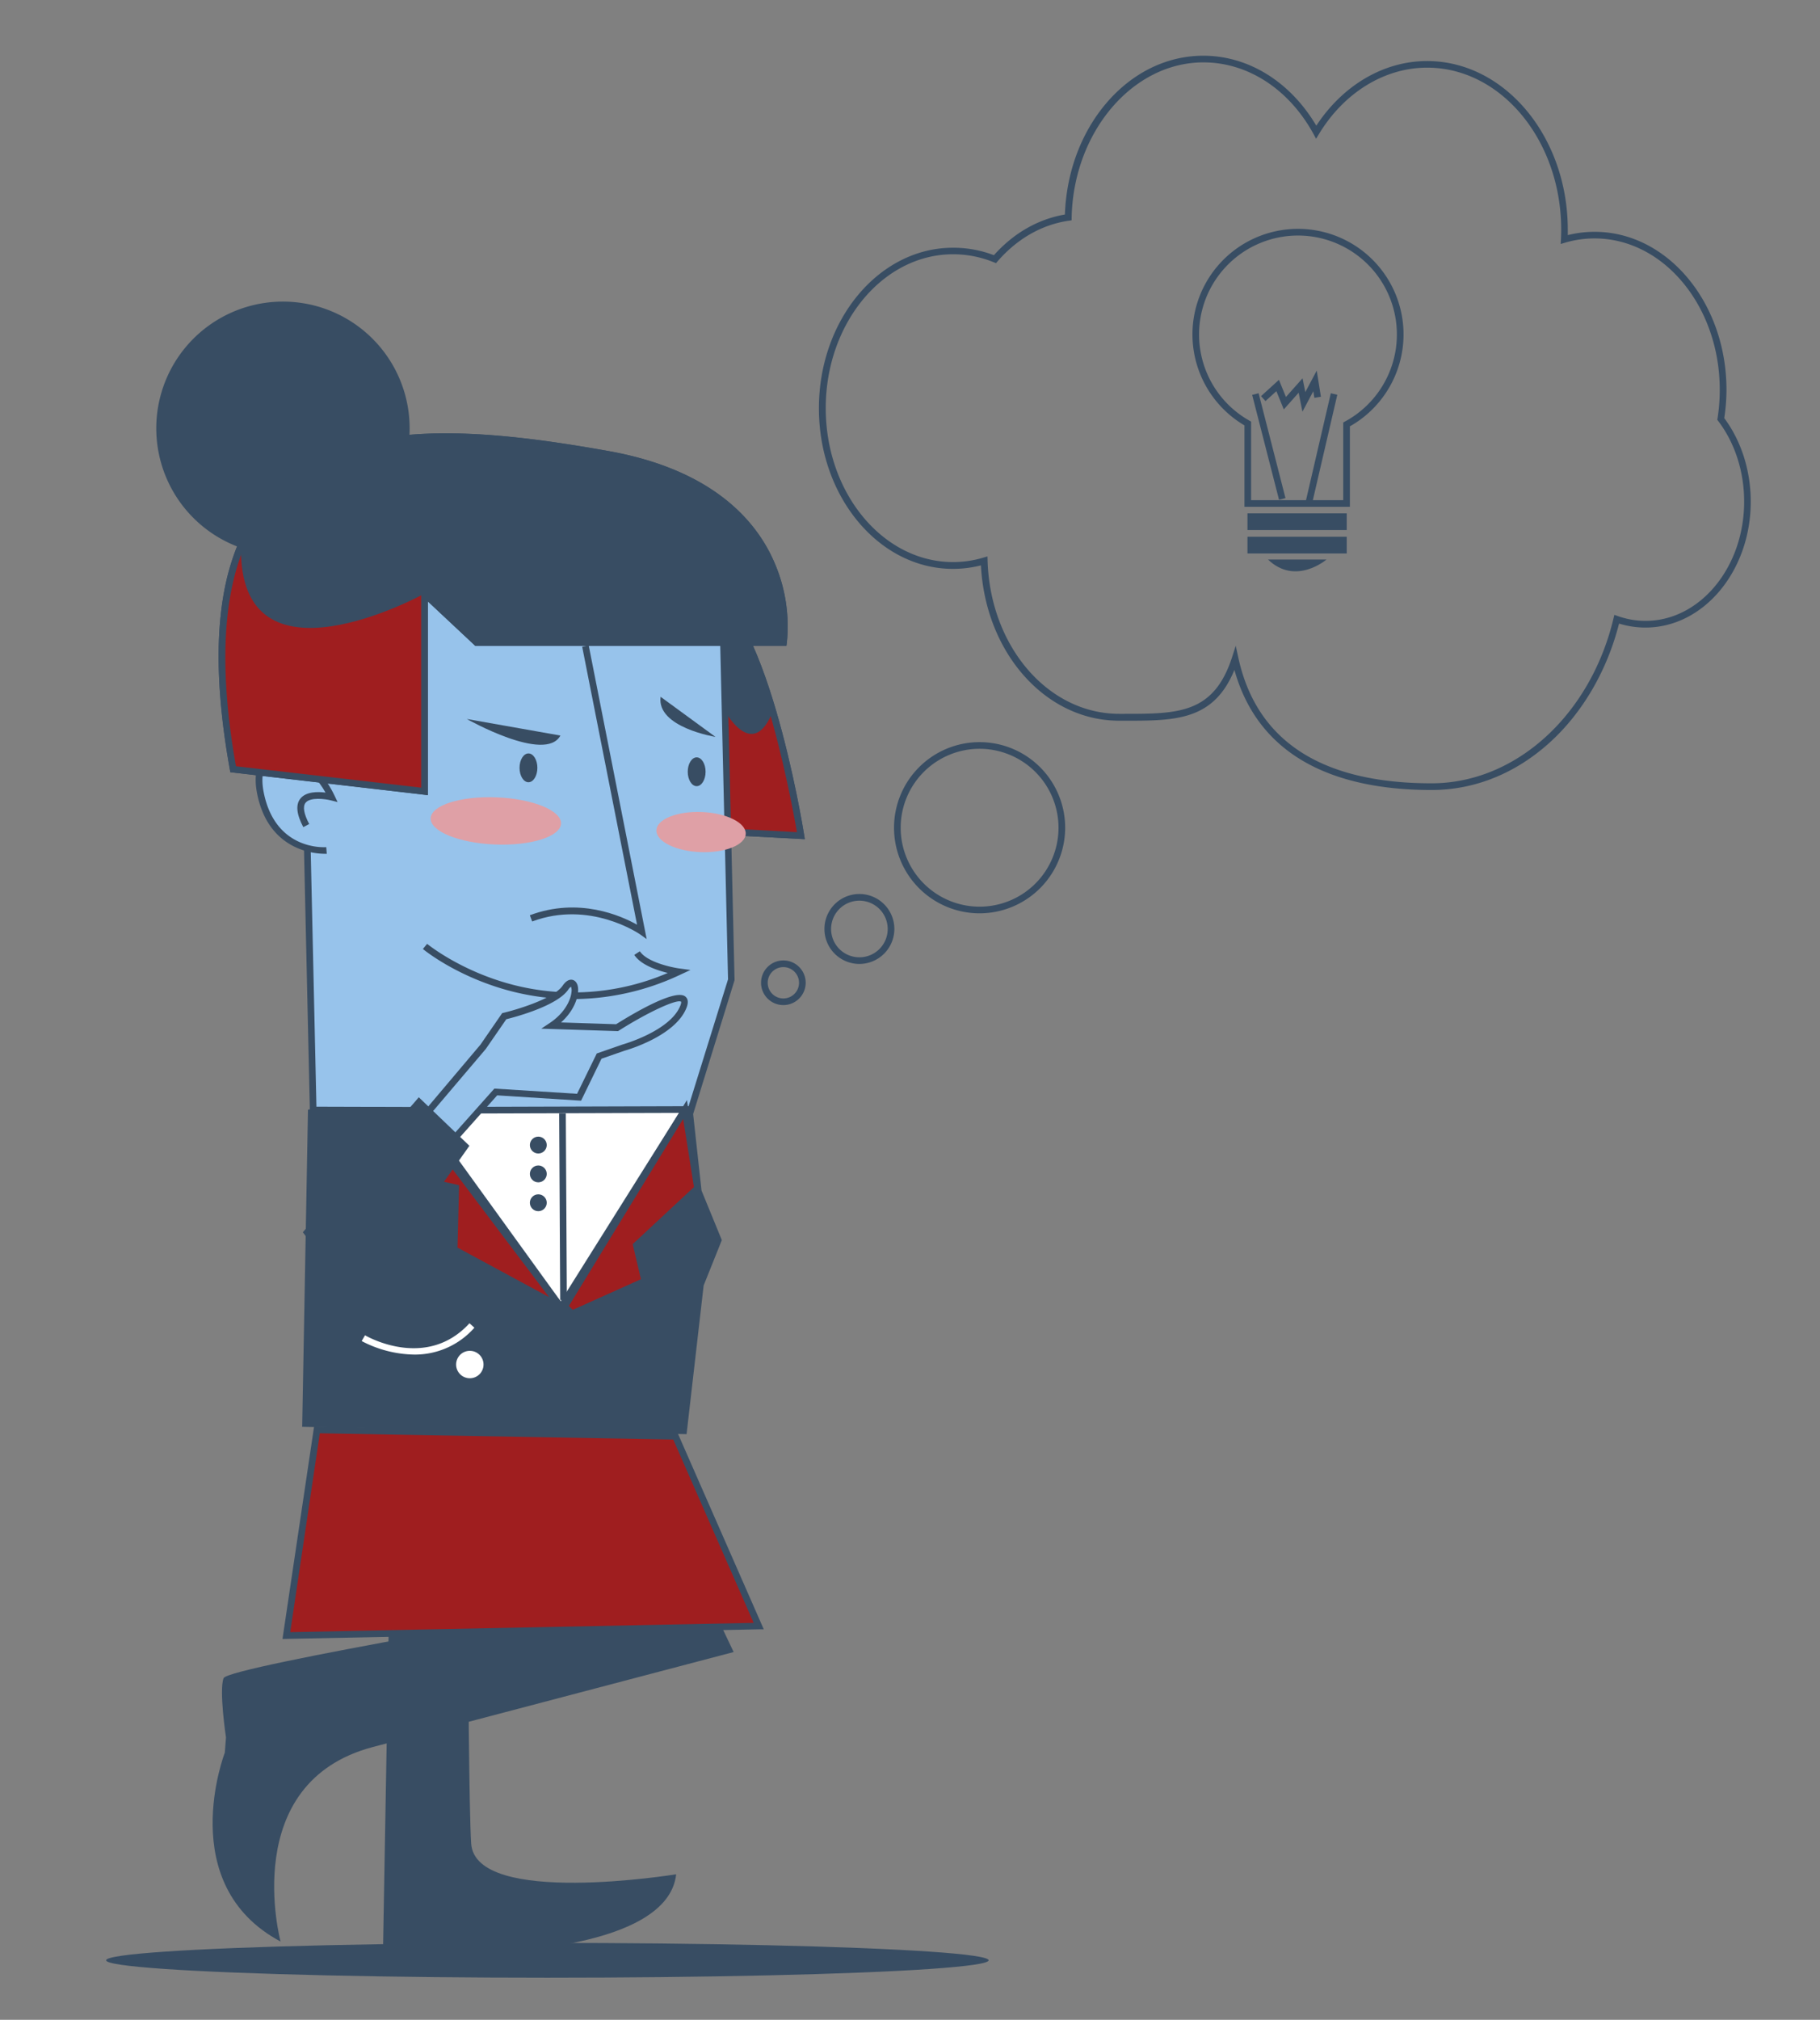 <svg id="Capa_1" data-name="Capa 1" xmlns="http://www.w3.org/2000/svg" viewBox="0 0 820.36 910.18"><rect x="0" y="0" width="820.36" height="910.18" fill="#808080" stroke="none"/><title>Mesa de trabajo 20</title><path d="M362.78,378.16l-56.65-3-7.31-110.43,16.62-1.58.2,0c29.23,5.12,46.14,108.76,46.84,113.17Z" fill="#384d63"/><path d="M325.83,318.82s13.31,26.14,22.81.95c0,0,11.41,36.6,12.36,56.79l-33.27-.23Z" fill="#9f1e1f"/><path d="M362.77,378.16l-56.65-3-7.31-110.43,16.63-1.58.19,0c29.24,5.11,46.15,108.75,46.85,113.16Zm-53.83-5.87L359.21,375c-2.42-14.06-18.86-104-43.9-108.81L302,267.42Z" fill="#384d63"/><path d="M178.21,564.68,172.67,877H205l5.62.72,9.16,2s81.31-.92,85-35.11c0,0-90.55,14.78-92.4-13.86s-1.85-247.64-1.85-247.64Z" fill="#384d63"/><path d="M210.93,605.44C209.86,609.71,276.16,722,276.16,722s-173.23,28.87-175.37,34.22,1.07,26.73,1.07,26.73l-.53,6.86s-23,59.44,25.13,85.1c0,0-19.25-71.64,41.7-87.68l162.53-42.77L269.74,616.13l-58.81-15Z" fill="#384d63"/><polygon points="135.52 249.68 325.11 248.55 329.63 441.53 311.27 500.7 141.16 500.21 135.52 249.68" fill="#97c3eb"/><path d="M312.37,502.21l-172.67-.5L134,248.19,326.58,247l0,1.47,4.52,193.23-.07.23Zm-169.74-3.5,167.53.49,18-57.88-4.47-191.26-186.59,1.11Z" fill="#384d63"/><path d="M291.48,423.17,288.42,421c-.22-.16-22.56-15.49-48.55-5.75l-1.05-2.81c22.07-8.28,41.16.23,48.33,4.26L262.42,291.44l2.94-.58Z" fill="#384d63"/><ellipse cx="238.2" cy="346.01" rx="4.02" ry="6.49" fill="#384d63"/><ellipse cx="314.02" cy="347.78" rx="4.02" ry="6.49" fill="#384d63"/><path d="M143.38,334.69s-31.6-4.51-25.95,22.95,29.71,25.58,29.71,25.58" fill="#97c3eb"/><path d="M146.36,384.74c-4.56,0-25.19-1.43-30.4-26.8-1.65-8-.42-14.25,3.66-18.57,7.86-8.35,23.32-6.25,24-6.16l-.42,3c-.14,0-14.59-2-21.38,5.25-3.35,3.57-4.33,8.93-2.89,15.91,5.31,25.86,27.2,24.45,28.13,24.38l.23,3A7.88,7.88,0,0,1,146.36,384.74Z" fill="#384d63"/><path d="M258.23,450.22a112,112,0,0,1-34.13-5.38c-20.56-6.61-33-16.78-33.48-17.21l1.91-2.31c.12.11,12.56,10.28,32.61,16.7A108.27,108.27,0,0,0,301,438.44c-4.89-1.19-12.19-3.64-15.1-8.14l2.52-1.63c3.09,4.78,13.86,7.2,17.75,7.74l5.07.69-4.64,2.15A113.85,113.85,0,0,1,258.23,450.22Z" fill="#384d63"/><path d="M136.71,372.73c-3.05-5.77-3.5-10.08-1.34-12.83,2.55-3.24,7.9-3.18,11.35-2.73-3.23-5.83-6.82-9.12-10.7-9.78-4.88-.84-8.65,2.85-8.68,2.89l-2.12-2.12c.2-.2,4.92-4.83,11.31-3.73,5.45.94,10.25,5.69,14.27,14.12l1.37,2.88-3.09-.78c-2.27-.57-9.23-1.6-11.36,1.11-1.33,1.7-.77,5,1.65,9.57Z" fill="#384d63"/><path d="M138.82,500.21l-2.61,142.73,173.26,3.33,7.7-67,8.19-20.44-9.15-22.33-4-36.5S136.36,497.78,138.82,500.21Z" fill="#384d63"/><polygon points="188.65 500.35 252.81 589.1 308.77 499.99 188.65 500.35" fill="#fff"/><path d="M252.9,591.78l-67.18-92.92,125.77-.38Zm-61.32-89.94,61.14,84.58,53.33-84.92Z" fill="#384d63"/><ellipse cx="223.51" cy="369.94" rx="10.63" ry="29.4" transform="translate(-155.26 578.15) rotate(-87.66)" fill="#dfa0a6"/><ellipse cx="316.01" cy="374.97" rx="9.04" ry="20.15" transform="translate(-71.56 675.39) rotate(-87.66)" fill="#dfa0a6"/><ellipse cx="246.73" cy="883.37" rx="198.89" ry="7.84" fill="#384d63"/><polygon points="185.8 500.35 161.56 525.3 205.41 535.28 204.69 563.08 252.81 589.1 185.8 500.35" fill="#9f1e1f"/><path d="M258.16,593.7l-55-29.74.7-27.49-45.24-10.3,27.31-28.12,1.06,1.39Zm-51.94-31.5,41.24,22.3-61.8-81.85L164.5,524.43l42.44,9.66Z" fill="#384d63"/><polygon points="257.85 592.04 290.64 577.31 286.84 561.15 314.41 535.49 308.77 499.99 254.53 588.71 257.85 592.04" fill="#9f1e1f"/><path d="M257.52,593.83l-4.89-4.89,57-93.21L316,536,288.5,561.65l3.89,16.52Zm-1.1-5.34,1.76,1.76,30.72-13.8-3.72-15.81,27.62-25.71-4.87-30.69Z" fill="#384d63"/><line x1="253.57" y1="501.74" x2="254.05" y2="585.86" fill="#ae4b4f"/><rect x="252.31" y="501.74" width="3" height="84.12" transform="translate(-3.07 1.44) rotate(-0.32)" fill="#384d63"/><circle cx="242.64" cy="516" r="3.8" fill="#384d63"/><circle cx="242.64" cy="529" r="3.8" fill="#384d63"/><circle cx="242.64" cy="542" r="3.8" fill="#384d63"/><path d="M252.6,331.46,210.42,324S245.81,344.05,252.6,331.46Z" fill="#384d63"/><path d="M297.77,314l24.72,18.06S295.87,327.8,297.77,314Z" fill="#384d63"/><path d="M354.64,289.82l-.19,1.27H214.27L192.84,271v87.33L103.8,348l-.19-1.09C98,315.64,97,289,100.85,267.57a107.21,107.21,0,0,1,6-21.34A57.1,57.1,0,1,1,184.64,193c0,1,0,2-.07,2.95,27.36-2.3,58.56,1.77,89.73,7.33,47,8.41,66.4,31.45,74.35,49.3A71.92,71.92,0,0,1,354.64,289.82Z" fill="#384d63"/><path d="M105.08,346.62l86.26,10V267.5s-84.12,46.33-82.7-21.39C108.64,246.11,93.67,256.8,105.08,346.62Z" fill="#9f1e1f"/><path d="M192.84,358.29l-89-10.3-.2-1.1C98,315.64,97,289,100.84,267.57c3.5-19.63,11.11-35.43,22.62-47,32.94-33,92-27.83,150.83-17.32,47,8.4,66.4,31.44,74.36,49.29a72.17,72.17,0,0,1,6,37.24l-.2,1.27H214.27L192.84,271Zm-86.48-13,83.48,9.66V264l25.62,24.06H351.82a71.8,71.8,0,0,0-6-34.42c-11-24.57-35.94-41-72.08-47.43-58.07-10.37-116.22-15.55-148.19,16.49C102.49,245.87,96,287.09,106.36,345.26Z" fill="#384d63"/><polygon points="142.86 644.37 129.08 737.04 341.99 732.76 304.45 647.22 142.86 644.37" fill="#9f1e1f"/><path d="M127.33,738.57l14.24-95.73,163.86,2.89,38.84,88.49-2.25,0Zm16.82-92.68L130.82,735.5l208.89-4.19L303.46,648.7Z" fill="#384d63"/><path d="M186.62,610.41a52.52,52.52,0,0,1-23.6-6.09l1.51-2.6c1.12.66,27.72,15.75,47.09-5.42l2.21,2A35.67,35.67,0,0,1,186.62,610.41Z" fill="#fff"/><circle cx="211.77" cy="614.9" r="6.18" fill="#fff"/><path d="M217.76,471.65l9.51-13.78s22.33-5.23,27.56-12.83,8.08,7.6-6.18,17.11l29.47,1s34.69-21.86,29.94-9.51S281,472.13,281,472.13L270,475.93l-9,18.54-37.54-2.38-23.29,26.14L189.25,505.4Z" fill="#97c3eb"/><path d="M200.15,520.51,187.28,505.4l29.29-34.66,9.79-14.2.57-.13c6-1.42,22.65-6.38,26.67-12.22,1.77-2.58,3.37-2.87,4.39-2.65,1.25.26,2.15,1.36,2.47,3,.66,3.41-1,10.33-7.58,16.2l24.83.81c8.22-5.16,26.8-16.09,31.2-12.47,1.25,1,1.43,2.71.55,5-5,12.92-27.15,19.18-28.09,19.44l-10.25,3.57L261.92,496l-37.82-2.4Zm-8.94-15.12,9,10.55,22.63-25.39,37.27,2.35L269,474.72l11.52-4c.31-.09,21.76-6.15,26.18-17.65.48-1.25.32-1.65.32-1.65-1.77-1.38-14.9,4.66-28.06,13l-.39.24-34.6-1.11,3.89-2.6c6.7-4.47,9.44-10.36,9.75-14a4.62,4.62,0,0,0-.24-2.31,4.37,4.37,0,0,0-1.26,1.35c-5.08,7.38-24.25,12.41-27.89,13.3l-9.27,13.43Z" fill="#384d63"/><polygon points="188.77 494.46 136.5 555.3 161.21 587.61 211.58 516.33 188.77 494.46" fill="#384d63"/><path d="M645.25,356c-22.85,0-41.85-4.13-56.47-12.27-16.29-9.06-27.16-23.13-32.37-41.85-9.42,22.93-26.63,22.94-49.89,22.89h-2.08c-33.2,0-60.26-30.61-62.29-70a50.9,50.9,0,0,1-12.61,1.58c-33.31,0-60.42-32.46-60.42-72.36s27.11-72.35,60.42-72.35A51.28,51.28,0,0,1,448,115c8.94-10,20-16.28,32-18.33.67-19,7.28-36.82,18.68-50.2C510.43,32.7,526,25.11,542.39,25.11c20.34,0,39.22,11.74,50.93,31.53,12-18.29,30.47-29.13,49.93-29.13,35,0,63.42,34.08,63.42,76,0,.81,0,1.63,0,2.44a49.71,49.71,0,0,1,12.11-1.49c32.76,0,59.42,31.92,59.42,71.16a85,85,0,0,1-1,12.79c7.71,10.37,11.94,23.71,11.94,37.65,0,31.29-21.28,56.74-47.44,56.74A40.26,40.26,0,0,1,729.79,281c-5.34,21-16.25,39.83-30.85,53.23C683.42,348.44,664.85,356,645.25,356ZM557,291l1.18,5.41c8.2,37.54,37.5,56.57,87.1,56.57,37.8,0,71.53-30.55,82-74.29l.39-1.62,1.57.55a37.17,37.17,0,0,0,12.49,2.16c24.51,0,44.44-24.11,44.44-53.74,0-13.52-4.16-26.42-11.71-36.35l-.39-.51.1-.63a81.87,81.87,0,0,0,1-12.95c0-37.58-25.31-68.16-56.42-68.16a46.8,46.8,0,0,0-13.27,1.91l-2,.6.11-2.12c.07-1.42.11-2.88.11-4.34,0-40.24-27.1-73-60.42-73-19.15,0-37.36,11.15-48.71,29.82l-1.35,2.22L592,60.27c-11.07-20.14-29.59-32.16-49.56-32.16-31.94,0-58.58,31.35-59.4,69.89l0,1.27-1.26.19c-12.14,1.75-23.25,8.09-32.14,18.32l-.7.81-1-.41a48.42,48.42,0,0,0-18.32-3.6c-31.66,0-57.42,31.11-57.42,69.35s25.76,69.36,57.42,69.36a47.6,47.6,0,0,0,13.6-2l1.87-.55.06,1.94c1.19,38.71,27.27,69,59.37,69h2.08c24.35,0,40.46,0,48.74-25.48Z" fill="#384d63"/><path d="M441.55,411.57A38.57,38.57,0,1,1,480.12,373,38.61,38.61,0,0,1,441.55,411.57Zm0-74.14A35.57,35.57,0,1,0,477.12,373,35.61,35.61,0,0,0,441.55,337.43Z" fill="#384d63"/><path d="M387.38,434.38a15.76,15.76,0,1,1,15.75-15.76A15.78,15.78,0,0,1,387.38,434.38Zm0-28.51a12.76,12.76,0,1,0,12.75,12.75A12.77,12.77,0,0,0,387.38,405.87Z" fill="#384d63"/><path d="M353.16,452.92a10.06,10.06,0,1,1,10-10.06A10.07,10.07,0,0,1,353.16,452.92Zm0-17.11a7.06,7.06,0,1,0,7,7.05A7.06,7.06,0,0,0,353.16,435.81Z" fill="#384d63"/><path d="M608.46,228.38H560.93V191.69a47.57,47.57,0,1,1,47.53.43Zm-44.53-3h41.53v-35l.78-.43a44.58,44.58,0,1,0-43.07-.39l.76.43Z" fill="#384d63"/><rect x="562.29" y="231.32" width="44.75" height="7.53" fill="#384d63"/><rect x="562.29" y="241.88" width="44.75" height="7.53" fill="#384d63"/><path d="M571.55,252.14h26.36S584,264.1,571.55,252.14Z" fill="#384d63"/><rect x="570.42" y="176.79" width="3" height="48.79" transform="translate(-32.04 148.26) rotate(-14.37)" fill="#384d63"/><rect x="570.83" y="200.28" width="49.73" height="3" transform="translate(264.53 736.47) rotate(-76.94)" fill="#384d63"/><polygon points="587.07 185.52 585.36 176.97 578.67 184.49 575.32 176.27 570.41 180.74 568.4 178.52 576.48 171.16 579.63 178.9 587.12 170.47 588.37 176.69 593.51 167 595.4 178.8 592.44 179.27 591.97 176.3 587.07 185.52" fill="#384d63"/></svg>